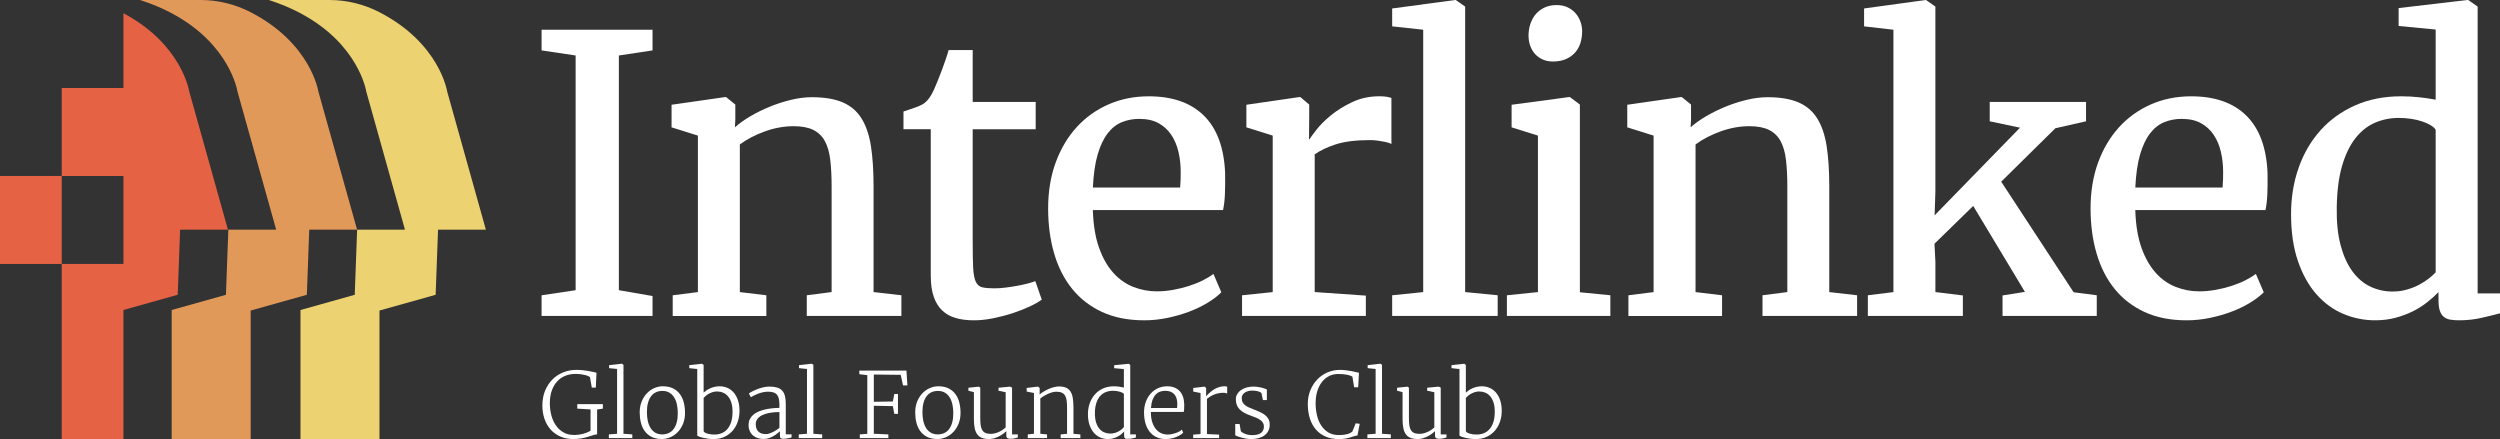 <?xml version="1.0" encoding="UTF-8"?>
<svg id="Layer_2" data-name="Layer 2" xmlns="http://www.w3.org/2000/svg" viewBox="0 0 1317.82 231.44">
  <rect x="0" y="0" width="1317.82" height="231.44" fill="#333333" stroke="none"/>
  <defs>
    <style>
      .cls-1 {
        fill: #e56244;
      }

      .cls-2 {
        fill: #edd271;
      }

      .cls-3 {
        fill: #fff;
      }

      .cls-4 {
        fill: #e19959;
      }
    </style>
  </defs>
  <g id="Layer_1-2" data-name="Layer 1">
    <g>
      <path class="cls-3" d="M285.48,166.56v-10.91l17.95-2.68V29.25l-17.95-2.68v-10.91h58.49v10.91l-17.75,2.68v123.72l17.75,3.07v10.51h-58.49Z"/>
      <path class="cls-3" d="M354.6,166.56v-10.91l13.28-1.68v-82.49l-13.88-4.36v-11.9l28.25-4.06h.5l4.86,3.96v7.73l-.2,4.26c2.18-1.98,4.88-3.92,8.08-5.8,3.2-1.88,6.63-3.57,10.26-5.06,3.64-1.49,7.37-2.69,11.21-3.62,3.83-.92,7.5-1.39,11-1.39,6.54,0,11.93.89,16.16,2.68,4.23,1.79,7.55,4.59,9.96,8.43,2.41,3.83,4.08,8.71,5.01,14.62.92,5.92,1.39,13.04,1.39,21.37v55.62l14.67,1.68v10.91h-49.87v-10.91l13.09-1.68v-55.72c0-5.29-.24-9.91-.7-13.88-.46-3.97-1.4-7.27-2.82-9.91-1.42-2.64-3.46-4.63-6.1-5.95-2.65-1.32-6.11-1.98-10.41-1.98-5.02,0-10.06.91-15.12,2.73-5.05,1.82-9.47,4.11-13.23,6.89v77.83l13.98,1.68v10.91h-49.37Z"/>
      <path class="cls-3" d="M490.63,145.44v-77.33h-14.38v-9.32c2.05-.66,4.08-1.35,6.1-2.08,2.01-.73,3.48-1.39,4.41-1.98,2.18-1.52,4.03-4,5.55-7.43.53-1.19,1.19-2.76,1.98-4.71.79-1.95,1.57-3.95,2.33-6,.76-2.05,1.45-4,2.08-5.85.63-1.85,1.07-3.3,1.34-4.36h12.69v27.36h33.21v14.38h-33.21v59.29c0,5.88.08,10.48.25,13.78s.63,5.75,1.39,7.34c.76,1.58,1.9,2.56,3.42,2.92,1.52.36,3.6.54,6.25.54h.1c1.91,0,3.92-.13,6-.4,2.08-.26,4.11-.58,6.1-.94,1.98-.36,3.8-.76,5.45-1.19,1.65-.43,2.98-.84,3.97-1.24h.1l3.37,9.71c-1.59,1.19-3.77,2.43-6.54,3.72-2.78,1.29-5.8,2.46-9.07,3.52-3.27,1.06-6.66,1.93-10.16,2.63-3.51.7-6.81,1.04-9.92,1.04h-.2c-3.5,0-6.64-.4-9.42-1.19-2.77-.79-5.14-2.1-7.09-3.92-1.95-1.82-3.45-4.23-4.51-7.24-1.06-3.01-1.58-6.69-1.58-11.05Z"/>
      <path class="cls-3" d="M603.06,168.84c-8.39,0-15.75-1.45-22.06-4.36-6.31-2.91-11.59-6.97-15.81-12.19-4.23-5.22-7.4-11.45-9.52-18.69-2.12-7.24-3.17-15.18-3.17-23.84s1.32-16.8,3.96-24.04c2.64-7.24,6.33-13.45,11.05-18.64,4.72-5.19,10.33-9.2,16.81-12.05,6.47-2.84,13.55-4.26,21.22-4.26,12.49,0,22.17,3.39,29.05,10.16,6.87,6.77,10.61,16.8,11.2,30.09.07,4.3.03,8.05-.1,11.25-.13,3.21-.46,6.03-.99,8.48h-68.6v.59c.27,7.54,1.35,13.98,3.27,19.33,1.92,5.36,4.41,9.73,7.48,13.14,3.08,3.4,6.6,5.88,10.56,7.44,3.97,1.55,8.09,2.33,12.39,2.33,2.84,0,5.72-.26,8.63-.79,2.91-.53,5.7-1.22,8.37-2.08,2.68-.86,5.12-1.85,7.34-2.97,2.21-1.12,4.05-2.25,5.5-3.37l4.16,9.71c-1.92,1.92-4.35,3.77-7.29,5.55-2.94,1.79-6.22,3.36-9.82,4.71-3.6,1.35-7.42,2.44-11.45,3.27-4.03.83-8.1,1.24-12.19,1.24ZM600.58,62.66c-3.3,0-6.38.58-9.22,1.74-2.84,1.16-5.34,3.12-7.48,5.9-2.15,2.77-3.9,6.48-5.26,11.1-1.36,4.63-2.2,10.44-2.53,17.45h46c.13-1.32.21-2.71.25-4.16.03-1.45.05-2.81.05-4.06,0-3.7-.4-7.24-1.19-10.61-.79-3.37-2.05-6.35-3.77-8.92-1.72-2.58-3.95-4.63-6.69-6.15-2.74-1.52-6.13-2.28-10.16-2.28Z"/>
      <path class="cls-3" d="M654.72,166.56v-10.91l16.16-1.68v-82.49l-13.88-4.36v-11.9l27.96-4.06h.5l4.66,3.96v5.95l-.1,12.39h.2c.53-.86,1.75-2.53,3.67-5.01,1.92-2.48,4.46-5.02,7.64-7.63,3.17-2.61,6.92-4.94,11.25-6.99,4.33-2.05,9.1-3.08,14.33-3.08,1.52,0,2.78.08,3.77.25.99.17,1.85.38,2.58.64v24.29c-.26-.2-.76-.41-1.48-.64-.73-.23-1.61-.45-2.63-.64-1.02-.2-2.15-.38-3.37-.55-1.22-.16-2.49-.25-3.81-.25-7.4,0-13.4.75-18,2.23-4.59,1.49-8.31,3.25-11.15,5.3v72.57l26.96,1.88v10.71h-65.23Z"/>
      <path class="cls-3" d="M733.85,166.56v-10.91l16.36-1.68V15.67l-16.36-1.78V4.46l33.31-4.46h.2l4.96,3.47v150.49l17.15,1.68v10.91h-55.61Z"/>
      <path class="cls-3" d="M794.33,166.56v-10.91l16.36-1.68v-82.49l-13.88-4.36v-11.9l30.24-4.06h.5l5.25,3.96v98.94l16.06,1.58v10.91h-54.53ZM818.52,32.42c-1.92,0-3.67-.35-5.26-1.04-1.58-.7-2.94-1.65-4.06-2.88-1.12-1.22-1.98-2.68-2.58-4.36-.59-1.69-.89-3.49-.89-5.4,0-2.11.32-4.13.94-6.05.63-1.91,1.55-3.62,2.78-5.1,1.22-1.49,2.76-2.68,4.61-3.57s4-1.34,6.45-1.34h.1c2.18,0,4.1.4,5.75,1.19s3.04,1.83,4.16,3.12c1.12,1.29,1.98,2.76,2.58,4.41s.89,3.37.89,5.15c0,2.25-.32,4.33-.94,6.25-.63,1.92-1.58,3.59-2.87,5.01-1.29,1.42-2.89,2.55-4.81,3.37-1.92.83-4.16,1.24-6.74,1.24h-.1Z"/>
      <path class="cls-3" d="M858.38,166.56v-10.91l13.28-1.68v-82.49l-13.88-4.36v-11.9l28.25-4.06h.5l4.86,3.96v7.73l-.2,4.26c2.18-1.98,4.88-3.92,8.08-5.8,3.2-1.88,6.63-3.57,10.26-5.06,3.64-1.49,7.37-2.69,11.21-3.62,3.83-.92,7.5-1.39,11-1.39,6.54,0,11.93.89,16.16,2.68,4.23,1.79,7.55,4.59,9.96,8.43,2.41,3.83,4.08,8.71,5.01,14.62.92,5.92,1.39,13.04,1.39,21.37v55.62l14.67,1.68v10.91h-49.87v-10.91l13.09-1.68v-55.72c0-5.29-.24-9.91-.7-13.88-.46-3.97-1.4-7.27-2.82-9.91-1.42-2.64-3.46-4.63-6.1-5.95-2.65-1.32-6.11-1.98-10.41-1.98-5.02,0-10.06.91-15.12,2.73-5.05,1.82-9.47,4.11-13.23,6.89v77.83l13.98,1.68v10.91h-49.37Z"/>
      <path class="cls-3" d="M984.59,166.56v-10.91l13.49-1.68V15.67l-15.47-1.78V4.46l32.42-4.46h.2l4.96,3.47v97.65l-.4,12.39,45.01-46.2-15.96-3.37v-10.21h50.76v10.21l-16.16,3.67-28.55,28.16,38.17,58.29,12.2,1.58v10.91h-49.67v-10.81l11.8-1.88-27.26-45.31-20.42,19.93.49,9.52v15.96l14.48,1.78v10.81h-50.07Z"/>
      <path class="cls-3" d="M1152.55,168.84c-8.39,0-15.75-1.45-22.06-4.36-6.31-2.91-11.59-6.97-15.81-12.19-4.23-5.22-7.4-11.45-9.52-18.69-2.12-7.24-3.17-15.18-3.17-23.84s1.32-16.8,3.96-24.04c2.64-7.24,6.33-13.45,11.05-18.64,4.72-5.19,10.33-9.2,16.81-12.05,6.47-2.84,13.55-4.26,21.22-4.26,12.49,0,22.17,3.39,29.05,10.16,6.87,6.77,10.61,16.8,11.2,30.09.07,4.3.03,8.05-.1,11.25-.13,3.21-.46,6.03-.99,8.48h-68.6v.59c.27,7.54,1.35,13.98,3.27,19.33,1.92,5.36,4.41,9.73,7.48,13.14,3.08,3.4,6.6,5.88,10.56,7.44,3.97,1.55,8.09,2.33,12.39,2.33,2.84,0,5.72-.26,8.63-.79,2.91-.53,5.7-1.22,8.37-2.08,2.68-.86,5.12-1.85,7.34-2.97,2.21-1.12,4.05-2.25,5.5-3.37l4.16,9.71c-1.92,1.92-4.35,3.77-7.29,5.55-2.94,1.79-6.22,3.36-9.82,4.71-3.6,1.35-7.42,2.44-11.45,3.27-4.03.83-8.1,1.24-12.19,1.24ZM1150.07,62.66c-3.3,0-6.38.58-9.22,1.74-2.84,1.16-5.34,3.12-7.48,5.9-2.15,2.77-3.9,6.48-5.26,11.1-1.36,4.63-2.2,10.44-2.53,17.45h46c.13-1.32.21-2.71.25-4.16.03-1.45.05-2.81.05-4.06,0-3.7-.4-7.24-1.19-10.61-.79-3.37-2.05-6.35-3.77-8.92-1.72-2.58-3.95-4.63-6.69-6.15-2.74-1.52-6.13-2.28-10.16-2.28Z"/>
      <path class="cls-3" d="M1251.99,168.84c-5.88,0-11.5-1.14-16.85-3.42-5.36-2.28-10.06-5.73-14.13-10.36-4.06-4.62-7.3-10.44-9.71-17.45-2.41-7-3.62-15.27-3.62-24.79,0-8.72,1.34-16.87,4.01-24.44,2.68-7.57,6.53-14.14,11.55-19.73,5.02-5.58,11.12-9.96,18.29-13.13,7.17-3.17,15.25-4.76,24.24-4.76,3.17,0,6.3.17,9.37.5,3.08.33,6,.76,8.77,1.29V15.57l-19.53-1.88V4.26l36.19-4.26h.5l4.96,3.47v151.19h11.8v10.51c-2.77.73-6.03,1.52-9.77,2.38-3.73.86-7.68,1.29-11.85,1.29-1.78,0-3.34-.12-4.66-.35-1.32-.23-2.44-.73-3.37-1.49-.93-.76-1.62-1.83-2.08-3.22-.46-1.39-.7-3.2-.7-5.45v-4.36c-1.72,1.78-3.7,3.57-5.95,5.35-2.25,1.78-4.76,3.37-7.54,4.76-2.78,1.39-5.82,2.53-9.12,3.42-3.31.89-6.91,1.34-10.81,1.34ZM1261.21,153.67c2.64,0,5.12-.33,7.44-.99,2.31-.66,4.43-1.49,6.34-2.48,1.92-.99,3.63-2.08,5.15-3.27,1.52-1.19,2.78-2.31,3.77-3.37v-75.15c-.46-.8-1.31-1.57-2.53-2.33s-2.71-1.44-4.46-2.03c-1.75-.6-3.69-1.06-5.8-1.39-2.12-.33-4.36-.49-6.74-.49-4.43,0-8.59.84-12.49,2.53-3.9,1.69-7.32,4.4-10.26,8.13-2.94,3.74-5.29,8.59-7.04,14.57-1.75,5.98-2.69,13.27-2.82,21.86-.13,7.73.54,14.39,2.03,19.98,1.49,5.59,3.57,10.2,6.25,13.83,2.68,3.64,5.83,6.31,9.47,8.03,3.64,1.72,7.54,2.58,11.7,2.58Z"/>
      <path class="cls-3" d="M302.25,231.44c-2.57,0-4.87-.45-6.89-1.34-2.03-.89-3.74-2.13-5.14-3.71-1.4-1.58-2.47-3.45-3.21-5.61-.74-2.16-1.11-4.5-1.11-7.02,0-2.9.48-5.51,1.44-7.83.96-2.32,2.25-4.29,3.87-5.91,1.62-1.62,3.51-2.87,5.68-3.74,2.17-.87,4.45-1.31,6.84-1.31,1.23,0,2.4.06,3.52.18,1.11.12,2.13.26,3.06.42s1.74.33,2.45.5c.71.17,1.27.3,1.67.4l-.35,7.83h-2.13l-.96-5.54c-.19-.12-.48-.28-.88-.48s-.91-.38-1.54-.55-1.38-.32-2.25-.44-1.89-.19-3.04-.19c-1.89,0-3.65.33-5.29.99-1.64.66-3.07,1.64-4.27,2.94-1.21,1.3-2.16,2.92-2.85,4.85-.69,1.93-1.04,4.17-1.04,6.7,0,2.13.26,4.2.77,6.21.51,2.01,1.3,3.79,2.35,5.34,1.05,1.55,2.37,2.8,3.96,3.74,1.59.94,3.46,1.41,5.63,1.41.9,0,1.78-.06,2.64-.18s1.66-.28,2.42-.49,1.45-.45,2.08-.72c.63-.27,1.17-.57,1.62-.9v-11.17l-7.01-.42v-2.38h13.5v2.38l-3.04.47v13.1c-.62.03-1.33.18-2.11.43-.79.26-1.68.54-2.69.84-1,.3-2.14.58-3.4.82s-2.69.36-4.3.36Z"/>
      <path class="cls-3" d="M320.94,230.9v-1.92l4.34-.33v-34.15l-4.2-.44v-1.57l6.73-.77h.02l.82.58v36.35l4.65.33v1.92h-12.36Z"/>
      <path class="cls-3" d="M337.2,217.42c0-2.15.35-4.08,1.05-5.78.7-1.71,1.62-3.15,2.77-4.34,1.14-1.19,2.44-2.1,3.89-2.73,1.45-.63,2.93-.95,4.44-.95,2.17,0,3.99.38,5.49,1.14,1.5.76,2.71,1.79,3.63,3.08.93,1.29,1.6,2.78,2.01,4.47.41,1.69.62,3.46.62,5.31,0,2.15-.35,4.08-1.05,5.78s-1.62,3.15-2.77,4.34c-1.14,1.19-2.45,2.1-3.9,2.73-1.46.63-2.94.95-4.45.95-2.17,0-3.99-.38-5.48-1.14-1.49-.76-2.69-1.79-3.62-3.08-.93-1.29-1.6-2.78-2.01-4.47-.41-1.69-.62-3.46-.62-5.31ZM349.11,228.98c1.26,0,2.4-.24,3.41-.71s1.87-1.18,2.57-2.11c.7-.93,1.24-2.1,1.62-3.48.38-1.39.57-3,.57-4.84,0-1.57-.14-3.06-.43-4.47-.29-1.41-.75-2.66-1.4-3.75s-1.48-1.96-2.51-2.59c-1.03-.64-2.29-.96-3.78-.96-1.26,0-2.39.23-3.4.7-1,.47-1.86,1.17-2.56,2.1-.7.93-1.24,2.1-1.62,3.48-.38,1.39-.57,3.01-.57,4.86,0,1.59.14,3.09.43,4.51.29,1.42.75,2.67,1.4,3.75.65,1.08,1.48,1.94,2.51,2.57s2.28.95,3.76.95Z"/>
      <path class="cls-3" d="M367.54,229.59v-35.06l-4.2-.47v-1.57l6.68-.75h.09l.79.63v14.6c.44-.4.94-.81,1.51-1.2.57-.4,1.21-.75,1.92-1.07s1.48-.58,2.32-.78c.84-.2,1.74-.3,2.69-.3,1.34,0,2.63.25,3.89.75s2.37,1.28,3.34,2.34c.97,1.06,1.76,2.41,2.35,4.05.59,1.64.89,3.61.89,5.9,0,2.03-.32,3.94-.95,5.73-.63,1.8-1.54,3.37-2.72,4.71-1.18,1.34-2.61,2.4-4.29,3.18-1.67.78-3.56,1.17-5.66,1.17-1.04,0-2.05-.07-3.03-.2-.97-.13-1.85-.29-2.63-.48-.78-.19-1.43-.39-1.96-.6s-.87-.4-1.03-.57ZM377.96,206.35c-.79,0-1.56.12-2.29.35s-1.4.52-2.01.85-1.15.7-1.62,1.1c-.47.4-.85.76-1.13,1.09v17.57c.14.28.4.53.77.75s.82.4,1.34.55,1.09.26,1.72.34c.62.08,1.24.12,1.85.12,1.35,0,2.61-.23,3.76-.69,1.15-.46,2.16-1.17,3.01-2.14s1.53-2.19,2.02-3.67c.49-1.48.74-3.24.76-5.28.03-1.96-.18-3.64-.62-5.02-.44-1.39-1.04-2.52-1.79-3.39-.75-.87-1.62-1.51-2.62-1.92s-2.05-.61-3.15-.61Z"/>
      <path class="cls-3" d="M394.62,223.91c0-1.1.21-2.09.64-2.96.43-.86,1.02-1.62,1.78-2.28.75-.65,1.65-1.21,2.67-1.66,1.03-.45,2.14-.82,3.35-1.11,1.21-.29,2.47-.51,3.8-.65s2.66-.23,3.99-.25v-1.54c0-1.23-.09-2.28-.28-3.17s-.51-1.6-.97-2.17c-.46-.57-1.07-.99-1.85-1.25-.77-.26-1.75-.4-2.93-.4-.95,0-1.89.11-2.8.33-.92.22-1.78.48-2.57.78s-1.5.62-2.13.95-1.12.61-1.5.84h-.02l-1.03-1.94c.19-.19.64-.48,1.34-.88.71-.4,1.57-.8,2.57-1.21s2.11-.78,3.31-1.09c1.2-.31,2.38-.47,3.55-.47,1.62,0,2.98.17,4.08.5s1.99.87,2.67,1.61c.68.74,1.17,1.69,1.47,2.86.3,1.17.44,2.59.44,4.27v15.93h3.04v1.64c-.25.06-.55.14-.91.22s-.73.16-1.12.23-.78.13-1.18.18-.76.07-1.09.07-.58-.02-.81-.05-.42-.11-.57-.23-.27-.32-.34-.57-.11-.61-.11-1.06v-2.06c-.33.28-.76.65-1.31,1.11-.54.46-1.19.91-1.93,1.35s-1.56.82-2.45,1.14-1.85.48-2.86.48-2.07-.15-3.04-.44c-.96-.3-1.82-.75-2.55-1.37s-1.31-1.39-1.74-2.34c-.43-.94-.64-2.07-.64-3.38ZM403.77,228.82c.53,0,1.1-.09,1.71-.28s1.23-.44,1.86-.75c.63-.31,1.25-.66,1.85-1.05s1.16-.79,1.67-1.19v-8.36c-2.03.02-3.81.18-5.37.48s-2.86.73-3.91,1.27c-1.05.54-1.85,1.21-2.39,1.99-.54.78-.82,1.65-.82,2.62s.14,1.83.42,2.5c.28.67.67,1.21,1.16,1.62s1.07.71,1.73.89,1.37.27,2.11.27Z"/>
      <path class="cls-3" d="M421.04,230.9v-1.92l4.34-.33v-34.15l-4.2-.44v-1.57l6.73-.77h.02l.82.58v36.35l4.65.33v1.92h-12.36Z"/>
      <path class="cls-3" d="M453.23,230.9v-1.92l3.95-.3v-30.93l-4.2-.49v-1.92h24.83l.51,7.8h-2.31l-1.21-5.56-14.18-.16v14.37l10.04-.16.75-3.95h1.94v10.49h-1.94l-.75-4.09-10.04-.19v14.76l7.66.33v1.92h-15.04Z"/>
      <path class="cls-3" d="M482.43,217.42c0-2.15.35-4.08,1.05-5.78.7-1.71,1.62-3.15,2.77-4.34,1.14-1.19,2.44-2.1,3.89-2.73,1.45-.63,2.93-.95,4.44-.95,2.17,0,3.99.38,5.49,1.14s2.71,1.79,3.63,3.08c.93,1.29,1.6,2.78,2.01,4.47.41,1.69.62,3.46.62,5.31,0,2.15-.35,4.08-1.05,5.78-.7,1.71-1.62,3.15-2.77,4.34s-2.45,2.1-3.9,2.73c-1.46.63-2.94.95-4.45.95-2.17,0-3.99-.38-5.48-1.14s-2.69-1.79-3.62-3.08c-.93-1.29-1.6-2.78-2.01-4.47-.41-1.69-.62-3.46-.62-5.31ZM494.34,228.98c1.26,0,2.4-.24,3.41-.71,1.01-.47,1.87-1.18,2.57-2.11.7-.93,1.24-2.1,1.62-3.48.38-1.39.57-3,.57-4.84,0-1.57-.14-3.06-.43-4.47s-.75-2.66-1.4-3.75c-.65-1.09-1.48-1.96-2.51-2.59s-2.29-.96-3.78-.96c-1.26,0-2.39.23-3.4.7-1,.47-1.86,1.17-2.56,2.1-.7.93-1.24,2.1-1.62,3.48-.38,1.39-.57,3.01-.57,4.86,0,1.59.14,3.09.43,4.51.29,1.42.75,2.67,1.4,3.75.65,1.08,1.48,1.94,2.51,2.57s2.28.95,3.76.95Z"/>
      <path class="cls-3" d="M532.72,231.32c-.7,0-1.25-.12-1.65-.35s-.6-.74-.6-1.52v-2.15c-.48.45-1.06.92-1.74,1.41s-1.41.94-2.21,1.34c-.79.4-1.64.74-2.52.99s-1.78.39-2.69.39c-1.48,0-2.73-.2-3.74-.61-1.01-.4-1.83-1.03-2.45-1.89s-1.07-1.94-1.34-3.25-.41-2.87-.41-4.67v-14.27l-2.9-.77v-1.59l5.44-.56h.02l.79.51v15.98c0,1.46.07,2.73.21,3.78s.41,1.93.82,2.6c.4.68.97,1.18,1.71,1.51s1.68.49,2.85.49c.81,0,1.6-.11,2.36-.33.76-.22,1.48-.49,2.16-.82s1.3-.69,1.86-1.09c.56-.4,1.03-.77,1.42-1.11v-18.59l-3.78-.79v-1.59l6.07-.56h.05l1.03.51v24.64h3.04l-.02,1.66c-.53.14-1.09.29-1.68.44s-1.29.23-2.1.23Z"/>
      <path class="cls-3" d="M541.76,230.9v-1.92l3.27-.33v-21.49l-3.85-.77v-1.89l5.89-.7h.12l.84.7v2.22l-.05,1.24c.51-.45,1.17-.93,1.96-1.42s1.65-.96,2.57-1.38c.92-.42,1.88-.77,2.87-1.04,1-.27,1.95-.41,2.85-.41,1.56,0,2.83.23,3.82.7s1.76,1.17,2.32,2.1c.56.93.95,2.11,1.16,3.52.21,1.41.32,3.06.32,4.96v13.69l3.64.3v1.92h-10.37v-1.92l3.36-.3v-13.69c0-1.43-.07-2.68-.2-3.75-.13-1.07-.4-1.95-.81-2.65-.4-.7-.98-1.23-1.72-1.58-.74-.35-1.72-.53-2.93-.53-.72,0-1.46.11-2.23.33s-1.53.5-2.28.84-1.46.72-2.14,1.13c-.68.41-1.27.82-1.79,1.23v18.64l3.55.33v1.92h-10.18Z"/>
      <path class="cls-3" d="M583.95,231.44c-1.34,0-2.64-.26-3.9-.79s-2.38-1.34-3.35-2.42c-.97-1.08-1.75-2.45-2.34-4.1-.58-1.65-.88-3.6-.88-5.84,0-2.04.32-3.95.95-5.72.63-1.78,1.54-3.33,2.72-4.66,1.18-1.33,2.61-2.38,4.29-3.14,1.67-.76,3.56-1.14,5.66-1.14,1,0,1.95.07,2.86.2.91.13,1.73.28,2.46.46v-9.74l-5.12-.47v-1.57l7.57-.75h.12l.79.63v36.6h2.99v1.64c-.59.14-1.25.29-1.96.46s-1.53.25-2.43.25c-.31,0-.58-.02-.81-.06s-.42-.12-.57-.25-.27-.32-.34-.58-.11-.61-.11-1.05v-1.92c-.44.48-.95.96-1.53,1.44-.58.47-1.24.9-1.96,1.27s-1.51.68-2.37.91-1.78.35-2.76.35ZM585.33,228.56c.79,0,1.56-.11,2.29-.33s1.41-.5,2.02-.83,1.16-.71,1.65-1.11c.48-.4.86-.8,1.14-1.19v-17.45c-.14-.22-.4-.43-.78-.63s-.84-.38-1.37-.54-1.1-.28-1.73-.36-1.24-.13-1.85-.13c-1.35,0-2.61.23-3.77.68s-2.17,1.15-3.01,2.09c-.85.94-1.51,2.15-2,3.62-.48,1.47-.74,3.23-.77,5.27-.02,1.98.19,3.66.63,5.03.44,1.38,1.03,2.5,1.79,3.38.75.87,1.63,1.51,2.63,1.9,1,.4,2.04.6,3.13.6Z"/>
      <path class="cls-3" d="M614.48,231.44c-1.85,0-3.49-.34-4.92-1.03s-2.62-1.65-3.59-2.88-1.69-2.71-2.18-4.42c-.49-1.71-.74-3.59-.74-5.64s.31-3.91.92-5.59c.61-1.69,1.47-3.15,2.56-4.38,1.09-1.23,2.38-2.18,3.87-2.86,1.49-.68,3.09-1.02,4.8-1.02,2.77,0,4.95.81,6.53,2.43,1.58,1.62,2.42,3.97,2.51,7.05,0,.89-.01,1.66-.04,2.31-.02.65-.1,1.23-.22,1.73h-17.33v.4c0,.14,0,.27.02.4.05,1.87.32,3.5.81,4.89.49,1.39,1.13,2.55,1.93,3.48.79.93,1.71,1.62,2.76,2.07,1.04.45,2.16.68,3.34.68.68,0,1.39-.07,2.11-.21.72-.14,1.42-.33,2.09-.56s1.29-.51,1.87-.82,1.05-.64,1.42-.98l.7,1.59c-.47.47-1.04.91-1.73,1.32s-1.44.77-2.25,1.07c-.82.3-1.67.54-2.57.71-.89.17-1.79.26-2.67.26ZM614.29,206c-1.03,0-1.98.16-2.85.48-.87.32-1.64.84-2.3,1.57-.66.72-1.2,1.66-1.62,2.8-.42,1.14-.68,2.55-.79,4.22h13.74c.03-.36.06-.72.08-1.09.02-.37.04-.73.04-1.09,0-1.01-.12-1.94-.36-2.78-.24-.84-.62-1.57-1.13-2.17s-1.16-1.08-1.95-1.42-1.73-.51-2.84-.51Z"/>
      <path class="cls-3" d="M628.96,230.9v-1.8l3.88-.3v-21.63l-3.85-.77v-1.89l5.84-.7h.12l.84.7v1.73l-.02,2.59h.02c.09-.08.27-.26.54-.55s.6-.62,1.02-1,.9-.79,1.46-1.23,1.18-.83,1.87-1.19,1.43-.65,2.23-.89c.8-.23,1.65-.35,2.56-.35.31,0,.58.02.81.06s.43.09.6.15v3.62c-.09-.06-.33-.14-.72-.25s-.81-.15-1.26-.15c-1.09,0-2.09.11-2.99.33s-1.71.49-2.42.82-1.34.67-1.88,1.04-1,.7-1.38.99v18.57l6.4.3v1.8h-13.64Z"/>
      <path class="cls-3" d="M651.13,229.43v-5.93h2.29l.65,3.76c.17.25.45.5.84.75s.85.47,1.38.68c.53.2,1.11.37,1.75.49.64.12,1.28.19,1.94.19,2.21,0,3.81-.4,4.79-1.21.98-.81,1.47-1.92,1.47-3.32,0-.73-.15-1.37-.46-1.92-.3-.54-.76-1.04-1.37-1.48s-1.36-.86-2.27-1.25c-.9-.39-1.96-.79-3.15-1.21-1.25-.45-2.34-.94-3.28-1.47-.94-.53-1.73-1.13-2.36-1.81-.63-.68-1.1-1.44-1.42-2.29-.32-.85-.48-1.82-.48-2.91s.25-2,.76-2.83,1.18-1.53,2.02-2.1c.84-.58,1.82-1.02,2.92-1.32,1.1-.3,2.25-.46,3.43-.46.93,0,1.79.06,2.58.18.79.12,1.49.26,2.1.42.61.16,1.14.33,1.57.5s.75.3.97.4v5.61h-2.08l-.75-3.6c-.11-.22-.32-.41-.64-.58s-.7-.32-1.13-.44c-.44-.12-.92-.22-1.44-.29s-1.06-.11-1.6-.11c-.75-.02-1.46.07-2.14.25-.68.18-1.27.44-1.79.77-.51.33-.92.75-1.23,1.25-.3.5-.46,1.06-.46,1.68,0,.93.19,1.72.56,2.35.37.63.86,1.17,1.47,1.61s1.3.82,2.08,1.13c.78.31,1.57.63,2.38.96,1.06.42,2.09.85,3.08,1.3s1.88.96,2.65,1.55c.77.59,1.39,1.3,1.85,2.13.46.82.69,1.84.69,3.04s-.24,2.27-.72,3.21c-.48.94-1.16,1.74-2.03,2.38-.87.65-1.91,1.14-3.11,1.47s-2.52.5-3.95.5c-.7,0-1.46-.06-2.28-.19s-1.62-.29-2.39-.49c-.78-.2-1.5-.42-2.16-.65s-1.18-.46-1.55-.68Z"/>
      <path class="cls-3" d="M705.63,231.44c-2.6,0-4.91-.44-6.93-1.33-2.02-.89-3.72-2.14-5.1-3.75s-2.44-3.56-3.15-5.84c-.72-2.28-1.07-4.81-1.07-7.58,0-2.6.44-4.99,1.33-7.18.89-2.19,2.1-4.08,3.62-5.69,1.53-1.6,3.32-2.85,5.37-3.75,2.06-.89,4.25-1.34,6.59-1.34,1.07,0,2.13.06,3.15.19s1.99.27,2.87.44,1.68.34,2.38.5,1.25.29,1.66.39l-.4,7.62h-2.15l-.91-5.54c-.45-.37-1.32-.71-2.62-1s-2.94-.44-4.93-.44c-1.68,0-3.24.36-4.68,1.06-1.44.71-2.69,1.72-3.75,3.05-1.06,1.32-1.89,2.94-2.5,4.85-.61,1.91-.91,4.07-.91,6.48,0,2.21.24,4.33.71,6.34.47,2.02,1.21,3.8,2.21,5.34,1,1.54,2.26,2.77,3.78,3.69s3.35,1.38,5.47,1.38c1.04,0,1.94-.05,2.69-.14s1.39-.22,1.94-.37,1.02-.34,1.41-.56.77-.44,1.11-.68l1.82-4.44,2.1.28-1.21,6.19c-.62.03-1.22.14-1.8.34s-1.23.4-1.95.63-1.57.43-2.55.61-2.18.27-3.61.27Z"/>
      <path class="cls-3" d="M720.79,230.9v-1.92l4.34-.33v-34.15l-4.2-.44v-1.57l6.73-.77h.02l.82.58v36.35l4.65.33v1.92h-12.36Z"/>
      <path class="cls-3" d="M758.68,231.32c-.7,0-1.25-.12-1.65-.35s-.6-.74-.6-1.52v-2.15c-.48.45-1.06.92-1.74,1.41s-1.41.94-2.21,1.34-1.64.74-2.52.99c-.89.26-1.78.39-2.69.39-1.48,0-2.73-.2-3.74-.61-1.01-.4-1.83-1.03-2.45-1.89-.62-.86-1.07-1.94-1.34-3.25s-.41-2.87-.41-4.67v-14.27l-2.9-.77v-1.59l5.44-.56h.02l.79.51v15.98c0,1.46.07,2.73.21,3.78.14,1.06.41,1.93.82,2.6s.97,1.18,1.71,1.51c.73.33,1.68.49,2.85.49.81,0,1.6-.11,2.36-.33s1.48-.49,2.16-.82,1.3-.69,1.86-1.09,1.03-.77,1.42-1.11v-18.59l-3.78-.79v-1.59l6.07-.56h.05l1.03.51v24.64h3.04l-.02,1.66c-.53.14-1.09.29-1.68.44s-1.29.23-2.1.23Z"/>
      <path class="cls-3" d="M769.33,229.59v-35.06l-4.2-.47v-1.57l6.68-.75h.09l.79.63v14.6c.44-.4.94-.81,1.51-1.2.57-.4,1.21-.75,1.92-1.07.71-.32,1.48-.58,2.32-.78.84-.2,1.74-.3,2.69-.3,1.34,0,2.63.25,3.89.75,1.25.5,2.37,1.28,3.34,2.34.97,1.06,1.76,2.41,2.35,4.05.59,1.64.89,3.61.89,5.9,0,2.03-.32,3.94-.95,5.73-.63,1.8-1.54,3.37-2.72,4.71-1.18,1.34-2.61,2.4-4.29,3.18s-3.56,1.17-5.66,1.17c-1.04,0-2.05-.07-3.03-.2-.97-.13-1.85-.29-2.63-.48-.78-.19-1.43-.39-1.96-.6s-.87-.4-1.03-.57ZM779.75,206.35c-.79,0-1.56.12-2.29.35s-1.4.52-2.01.85-1.15.7-1.62,1.1-.85.76-1.13,1.09v17.57c.14.28.4.53.77.75s.82.4,1.34.55,1.09.26,1.72.34c.62.08,1.24.12,1.85.12,1.35,0,2.61-.23,3.76-.69,1.15-.46,2.16-1.17,3.01-2.14.86-.96,1.53-2.19,2.02-3.67s.74-3.24.76-5.28c.03-1.96-.18-3.64-.62-5.02-.44-1.39-1.04-2.52-1.79-3.39-.75-.87-1.62-1.51-2.62-1.92-1-.4-2.05-.61-3.15-.61Z"/>
      <path class="cls-4" d="M188.23,121.08h-25.22l-1.26,34.31-29.61,8.3v67.75h-41.64s0-68.03,0-68.03l28.6-8.02,1.26-34.31h25.22l-20.42-72.9s-3.81-24.82-34.66-41.2c-.33-.18-.67-.36-1.01-.53-4.61-2.39-9.8-4.56-15.65-6.45h31.93c9.13,0,18.12,2.19,26.23,6.38l.14.07c31.77,16.36,35.67,41.73,35.67,41.73l20.42,72.9Z"/>
      <path class="cls-2" d="M256.12,121.08h-25.22l-1.26,34.31-29.61,8.3v67.75h-41.64s0-68.03,0-68.03l28.6-8.02,1.26-34.31h25.22l-20.42-72.9s-3.81-24.82-34.66-41.2c-.33-.18-.67-.36-1.01-.53-4.61-2.39-9.8-4.56-15.65-6.45h31.93c9.13,0,18.12,2.19,26.23,6.38l.14.07c31.77,16.36,35.67,41.73,35.67,41.73l20.42,72.9Z"/>
      <g>
        <path class="cls-1" d="M107.73,76.69l-7.99-28.51s-3.81-24.82-34.66-41.2v39.4h-32.54v46.38h32.54v46.38h-32.54v92.29h32.54v-68.03l28.6-8.02,1.26-34.31h25.22l-12.43-44.38Z"/>
        <rect class="cls-1" y="92.76" width="32.54" height="46.38"/>
      </g>
    </g>
  </g>
</svg>
